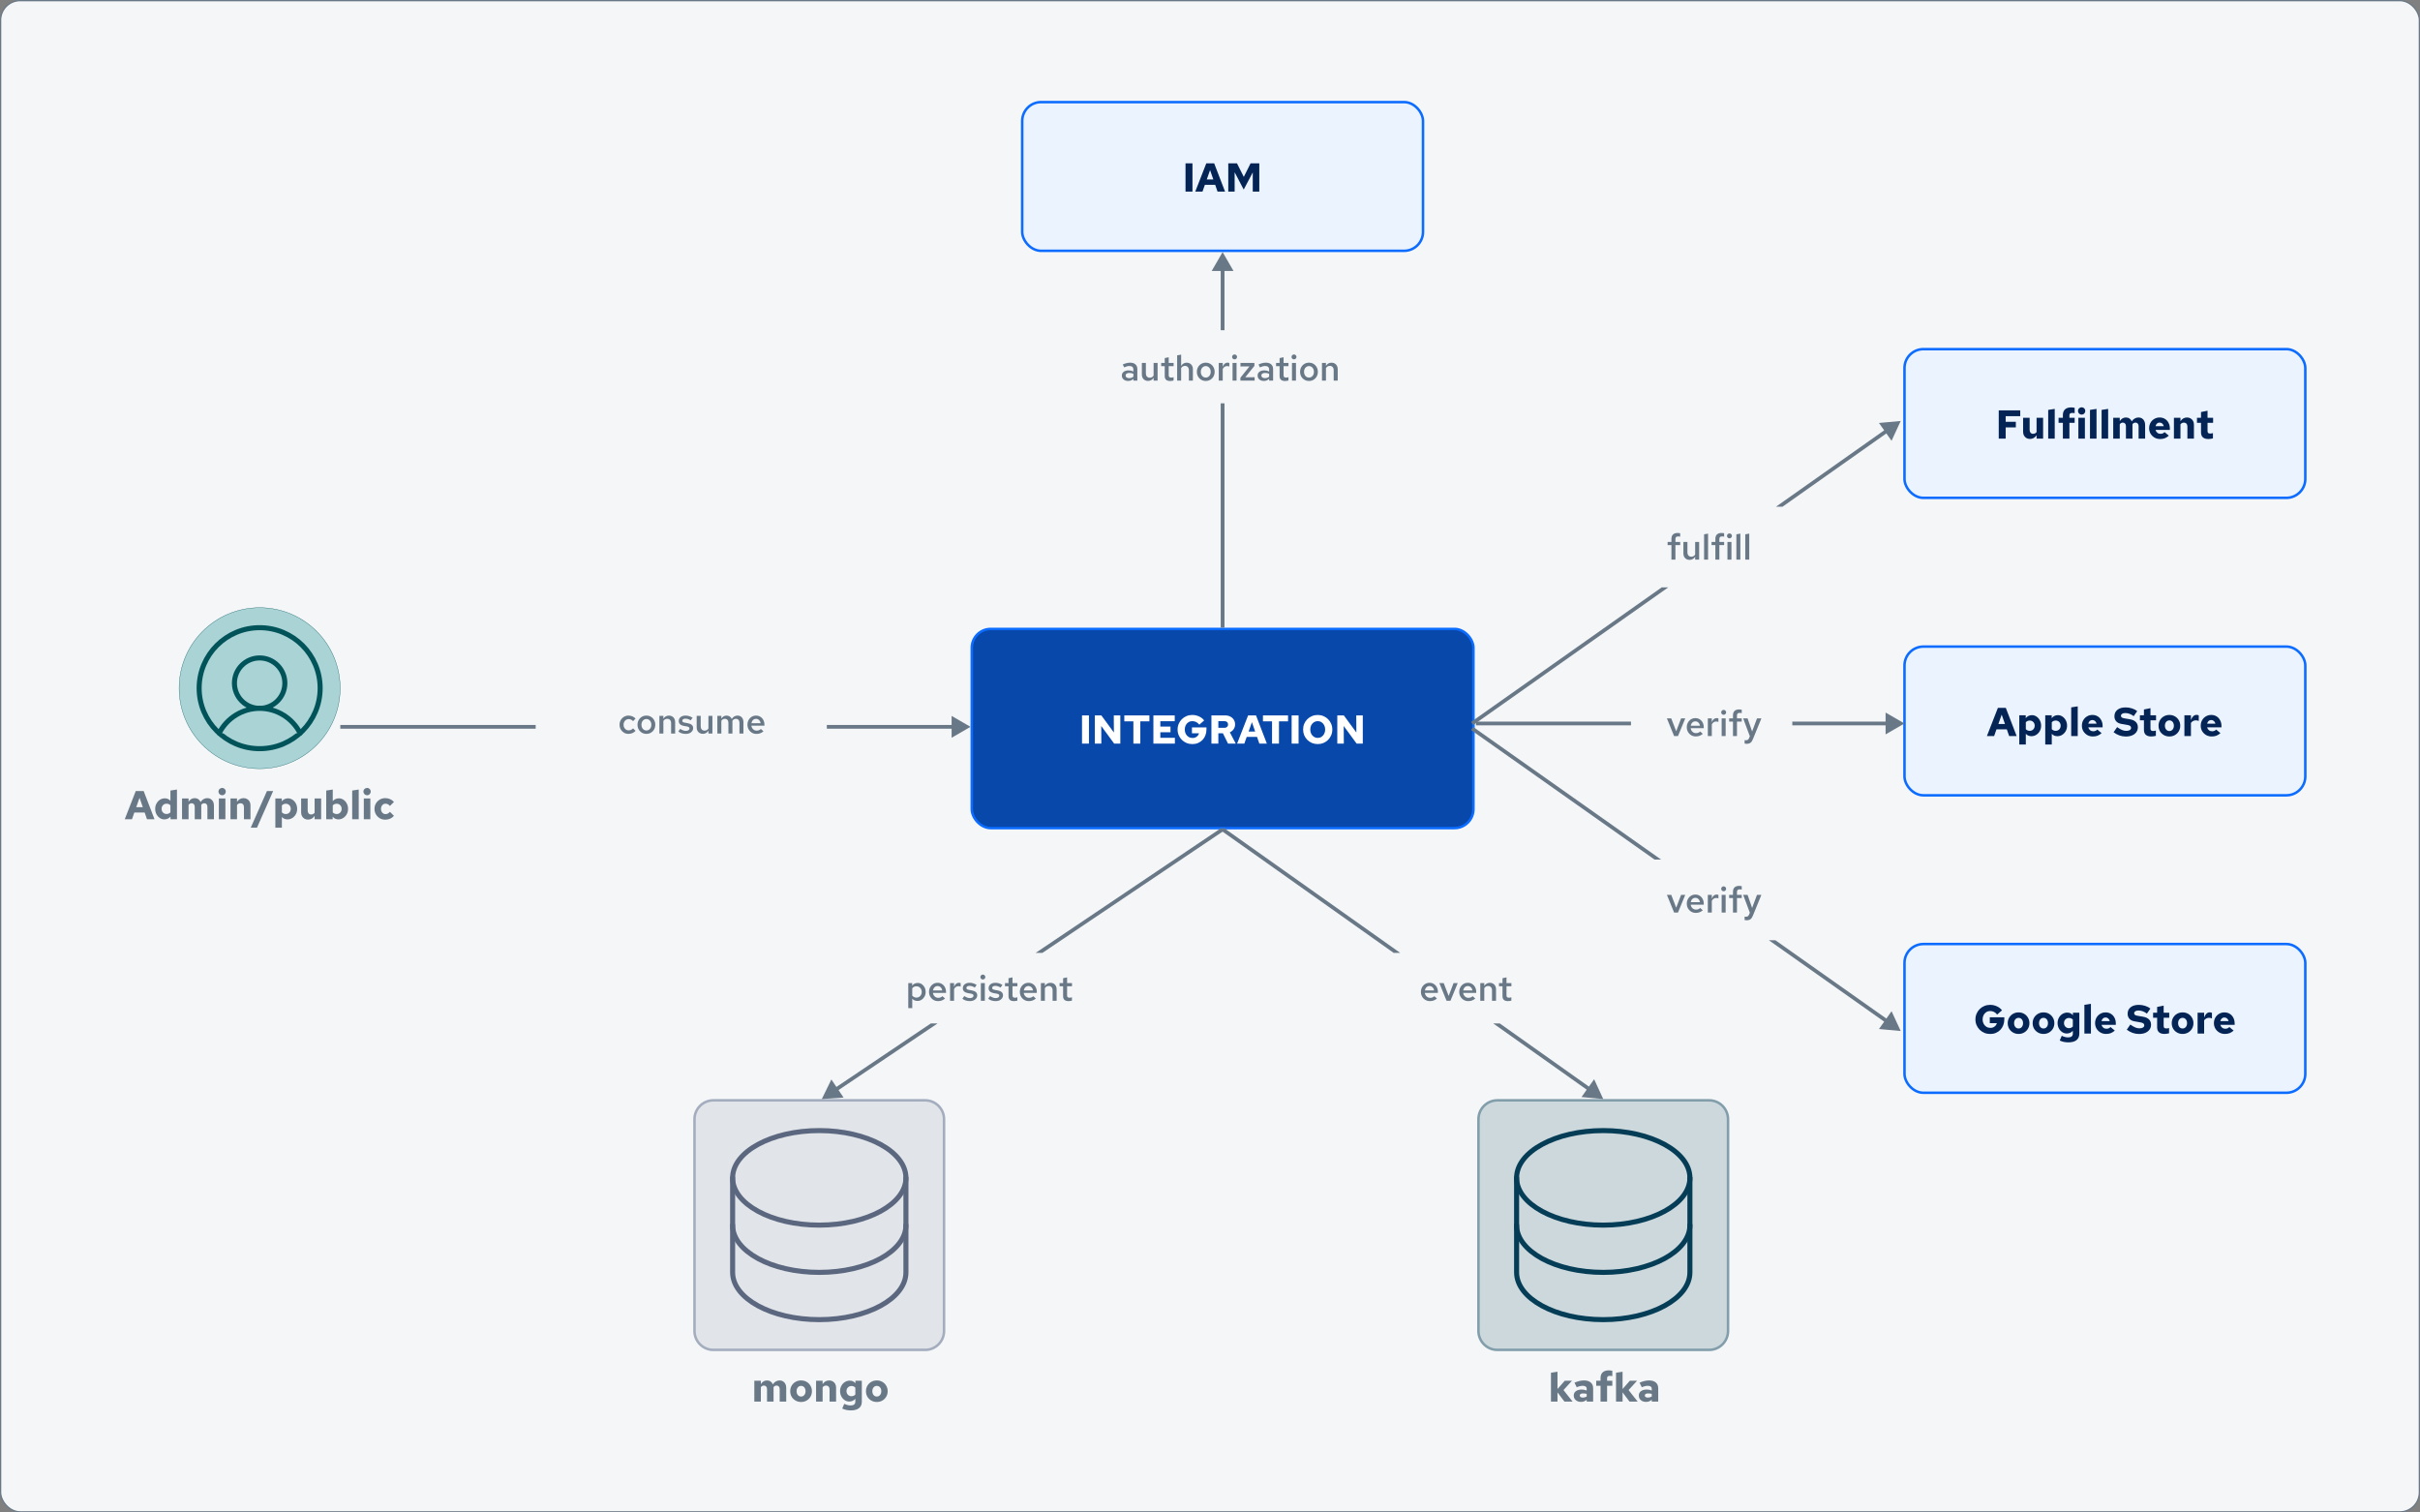 <svg width="960" height="600" viewBox="0 0 960 600" fill="none" xmlns="http://www.w3.org/2000/svg">
<rect x="0" y="0" width="960" height="600" fill="#808080" stroke="none"/>
<rect x="0.25" y="0.25" width="959.5" height="599.5" rx="7.75" fill="#F5F6F8"/>
<rect x="385.5" y="249.5" width="199" height="79" rx="7.5" fill="#0748AA"/>
<path d="M429.229 295V283.8H431.981V295H429.229ZM434.311 295V283.8H436.903L441.878 290.584L441.831 283.8H444.423V295H441.991L436.855 287.992L436.903 295H434.311ZM449.608 295V286.152H446.008V283.8H455.96V286.152H452.36V295H449.608ZM457.545 295V283.8H466.009V286.104H460.297V288.232H464.329V290.472H460.297V292.696H466.073V295H457.545ZM473.03 295.176C472.198 295.176 471.425 295.032 470.71 294.744C470.006 294.445 469.382 294.035 468.838 293.512C468.305 292.979 467.889 292.365 467.59 291.672C467.291 290.968 467.142 290.211 467.142 289.4C467.142 288.589 467.291 287.837 467.59 287.144C467.889 286.44 468.299 285.827 468.822 285.304C469.355 284.771 469.974 284.36 470.678 284.072C471.393 283.773 472.161 283.624 472.982 283.624C473.921 283.624 474.806 283.816 475.638 284.2C476.481 284.573 477.163 285.107 477.686 285.8L475.75 287.48C475.398 287.011 474.987 286.659 474.518 286.424C474.049 286.189 473.537 286.072 472.982 286.072C472.406 286.072 471.894 286.216 471.446 286.504C470.998 286.792 470.641 287.187 470.374 287.688C470.118 288.189 469.99 288.76 469.99 289.4C469.99 290.04 470.123 290.616 470.39 291.128C470.657 291.629 471.025 292.029 471.494 292.328C471.963 292.616 472.491 292.76 473.078 292.76C473.707 292.76 474.251 292.589 474.71 292.248C475.179 291.896 475.489 291.443 475.638 290.888H472.838V288.568H478.598V289.352C478.598 290.195 478.459 290.973 478.182 291.688C477.915 292.392 477.531 293.005 477.03 293.528C476.529 294.051 475.937 294.456 475.254 294.744C474.582 295.032 473.841 295.176 473.03 295.176ZM480.561 295V283.8H486.001C486.769 283.8 487.451 283.955 488.049 284.264C488.646 284.563 489.11 284.984 489.441 285.528C489.782 286.061 489.953 286.675 489.953 287.368C489.953 288.083 489.761 288.717 489.377 289.272C489.003 289.816 488.502 290.227 487.873 290.504L490.225 295H487.153L485.121 290.888H483.312V295H480.561ZM483.312 288.728H485.745C486.171 288.728 486.513 288.605 486.769 288.36C487.035 288.115 487.169 287.795 487.169 287.4C487.169 286.995 487.035 286.675 486.769 286.44C486.513 286.195 486.171 286.072 485.745 286.072H483.312V288.728ZM490.751 295L495.119 283.8H498.255L502.559 295H499.583L498.655 292.328H494.559L493.615 295H490.751ZM495.311 290.2H497.919L496.623 286.488L495.311 290.2ZM504.608 295V286.152H501.008V283.8H510.96V286.152H507.36V295H504.608ZM512.385 295V283.8H515.137V295H512.385ZM522.731 295.176C521.92 295.176 521.163 295.032 520.459 294.744C519.755 294.445 519.136 294.035 518.603 293.512C518.08 292.979 517.669 292.365 517.371 291.672C517.083 290.968 516.939 290.211 516.939 289.4C516.939 288.589 517.083 287.837 517.371 287.144C517.669 286.44 518.08 285.827 518.603 285.304C519.136 284.771 519.755 284.36 520.459 284.072C521.163 283.773 521.92 283.624 522.731 283.624C523.541 283.624 524.299 283.773 525.003 284.072C525.707 284.36 526.32 284.771 526.843 285.304C527.376 285.827 527.787 286.44 528.075 287.144C528.373 287.837 528.523 288.589 528.523 289.4C528.523 290.211 528.373 290.968 528.075 291.672C527.787 292.365 527.376 292.979 526.843 293.512C526.32 294.035 525.707 294.445 525.003 294.744C524.299 295.032 523.541 295.176 522.731 295.176ZM522.731 292.728C523.296 292.728 523.797 292.584 524.235 292.296C524.683 292.008 525.035 291.613 525.291 291.112C525.557 290.6 525.691 290.029 525.691 289.4C525.691 288.76 525.557 288.189 525.291 287.688C525.035 287.187 524.683 286.792 524.235 286.504C523.797 286.216 523.296 286.072 522.731 286.072C522.176 286.072 521.675 286.216 521.227 286.504C520.779 286.792 520.421 287.187 520.155 287.688C519.899 288.189 519.771 288.76 519.771 289.4C519.771 290.029 519.899 290.6 520.155 291.112C520.421 291.613 520.779 292.008 521.227 292.296C521.675 292.584 522.176 292.728 522.731 292.728ZM530.498 295V283.8H533.09L538.066 290.584L538.018 283.8H540.61V295H538.178L533.042 287.992L533.09 295H530.498Z" fill="white"/>
<rect x="385.5" y="249.5" width="199" height="79" rx="7.5" stroke="#0B6CFF"/>
<rect x="405.5" y="40.5" width="159" height="59" rx="7.5" fill="#EBF3FF"/>
<path d="M470.291 76V64.8H473.043V76H470.291ZM474.157 76L478.525 64.8H481.661L485.965 76H482.989L482.061 73.328H477.965L477.021 76H474.157ZM478.717 71.2H481.325L480.029 67.488L478.717 71.2ZM487.248 76V64.8H490.704L493.408 70.176L496.096 64.8H499.552V76H496.96V68.4L493.376 75.2L489.776 68.336V76H487.248Z" fill="#042455"/>
<rect x="405.5" y="40.5" width="159" height="59" rx="7.5" stroke="#0B6CFF"/>
<rect x="755.5" y="256.5" width="159" height="59" rx="7.5" fill="#EBF3FF"/>
<path d="M788.188 292L792.556 280.8H795.692L799.996 292H797.02L796.092 289.328H791.996L791.052 292H788.188ZM792.748 287.2H795.356L794.06 283.488L792.748 287.2ZM801.039 295.344V283.744H803.599V284.896C803.877 284.523 804.229 284.229 804.655 284.016C805.093 283.803 805.557 283.696 806.047 283.696C806.73 283.696 807.343 283.888 807.887 284.272C808.442 284.645 808.879 285.147 809.199 285.776C809.53 286.405 809.695 287.109 809.695 287.888C809.695 288.656 809.525 289.355 809.183 289.984C808.842 290.613 808.378 291.115 807.791 291.488C807.215 291.861 806.57 292.048 805.855 292.048C804.927 292.048 804.186 291.728 803.631 291.088V295.344H801.039ZM805.183 289.92C805.749 289.92 806.218 289.728 806.591 289.344C806.965 288.949 807.151 288.459 807.151 287.872C807.151 287.285 806.965 286.8 806.591 286.416C806.218 286.032 805.749 285.84 805.183 285.84C804.565 285.84 804.047 286.064 803.631 286.512V289.264C804.047 289.701 804.565 289.92 805.183 289.92ZM811.336 295.344V283.744H813.896V284.896C814.173 284.523 814.525 284.229 814.952 284.016C815.389 283.803 815.853 283.696 816.344 283.696C817.027 283.696 817.64 283.888 818.184 284.272C818.739 284.645 819.176 285.147 819.496 285.776C819.827 286.405 819.992 287.109 819.992 287.888C819.992 288.656 819.821 289.355 819.48 289.984C819.139 290.613 818.675 291.115 818.088 291.488C817.512 291.861 816.867 292.048 816.152 292.048C815.224 292.048 814.483 291.728 813.928 291.088V295.344H811.336ZM815.48 289.92C816.045 289.92 816.515 289.728 816.888 289.344C817.261 288.949 817.448 288.459 817.448 287.872C817.448 287.285 817.261 286.8 816.888 286.416C816.515 286.032 816.045 285.84 815.48 285.84C814.861 285.84 814.344 286.064 813.928 286.512V289.264C814.344 289.701 814.861 289.92 815.48 289.92ZM821.633 292V280.608L824.225 280.208V292H821.633ZM830.226 292.16C829.416 292.16 828.68 291.973 828.018 291.6C827.368 291.216 826.845 290.704 826.45 290.064C826.066 289.413 825.874 288.688 825.874 287.888C825.874 287.077 826.056 286.352 826.418 285.712C826.781 285.072 827.277 284.565 827.906 284.192C828.536 283.808 829.245 283.616 830.034 283.616C830.834 283.616 831.538 283.803 832.146 284.176C832.754 284.549 833.229 285.067 833.57 285.728C833.922 286.379 834.098 287.131 834.098 287.984V288.544H828.418C828.536 289.003 828.77 289.376 829.122 289.664C829.474 289.952 829.885 290.096 830.354 290.096C831.069 290.096 831.613 289.867 831.986 289.408L833.698 290.832C833.165 291.301 832.626 291.643 832.082 291.856C831.538 292.059 830.92 292.16 830.226 292.16ZM828.418 287.072H831.698C831.592 286.635 831.389 286.288 831.09 286.032C830.792 285.765 830.434 285.632 830.018 285.632C829.613 285.632 829.272 285.76 828.994 286.016C828.717 286.261 828.525 286.613 828.418 287.072ZM843.293 292.176C842.407 292.176 841.565 292.032 840.765 291.744C839.965 291.456 839.191 291.035 838.445 290.48L839.853 288.448C840.631 288.992 841.293 289.376 841.837 289.6C842.381 289.824 842.93 289.936 843.485 289.936C844.082 289.936 844.546 289.829 844.877 289.616C845.218 289.392 845.389 289.104 845.389 288.752C845.389 288.421 845.277 288.171 845.053 288C844.839 287.819 844.461 287.68 843.917 287.584L841.533 287.168C840.647 287.019 839.965 286.677 839.485 286.144C839.015 285.611 838.781 284.949 838.781 284.16C838.781 283.072 839.175 282.213 839.965 281.584C840.754 280.944 841.842 280.624 843.229 280.624C844.093 280.624 844.93 280.757 845.741 281.024C846.551 281.28 847.245 281.637 847.821 282.096L846.429 284.096C845.351 283.275 844.237 282.864 843.085 282.864C842.541 282.864 842.119 282.965 841.821 283.168C841.522 283.36 841.373 283.611 841.373 283.92C841.373 284.208 841.469 284.432 841.661 284.592C841.863 284.741 842.189 284.859 842.637 284.944L844.877 285.328C845.922 285.499 846.717 285.856 847.261 286.4C847.805 286.944 848.077 287.643 848.077 288.496C848.077 289.221 847.879 289.861 847.485 290.416C847.101 290.971 846.551 291.403 845.837 291.712C845.122 292.021 844.274 292.176 843.293 292.176ZM853.447 292.16C851.473 292.16 850.487 291.275 850.487 289.504V285.744H848.887V283.744H850.487V281.456L853.079 280.928V283.744H855.287V285.744H853.079V288.992C853.079 289.355 853.159 289.611 853.319 289.76C853.489 289.909 853.772 289.984 854.167 289.984C854.316 289.984 854.465 289.973 854.615 289.952C854.764 289.931 854.967 289.883 855.223 289.808V291.904C854.988 291.979 854.7 292.037 854.359 292.08C854.017 292.133 853.713 292.16 853.447 292.16ZM860.585 292.16C859.774 292.16 859.043 291.973 858.393 291.6C857.742 291.227 857.225 290.72 856.841 290.08C856.467 289.429 856.281 288.699 856.281 287.888C856.281 287.077 856.467 286.352 856.841 285.712C857.225 285.061 857.742 284.549 858.393 284.176C859.043 283.803 859.774 283.616 860.585 283.616C861.406 283.616 862.137 283.803 862.777 284.176C863.427 284.549 863.939 285.061 864.313 285.712C864.697 286.352 864.889 287.077 864.889 287.888C864.889 288.699 864.697 289.429 864.313 290.08C863.939 290.72 863.427 291.227 862.777 291.6C862.137 291.973 861.406 292.16 860.585 292.16ZM860.585 290C861.107 290 861.534 289.803 861.865 289.408C862.195 289.013 862.361 288.507 862.361 287.888C862.361 287.269 862.195 286.763 861.865 286.368C861.534 285.973 861.107 285.776 860.585 285.776C860.062 285.776 859.635 285.973 859.305 286.368C858.974 286.763 858.809 287.269 858.809 287.888C858.809 288.507 858.974 289.013 859.305 289.408C859.635 289.803 860.062 290 860.585 290ZM866.539 292V283.744H869.131V285.616C869.654 284.261 870.401 283.584 871.371 283.584C871.553 283.595 871.702 283.611 871.819 283.632C871.937 283.653 872.075 283.707 872.235 283.792V286.016C871.894 285.845 871.489 285.76 871.019 285.76C870.635 285.76 870.278 285.856 869.947 286.048C869.617 286.229 869.345 286.475 869.131 286.784V292H866.539ZM877.367 292.16C876.556 292.16 875.82 291.973 875.159 291.6C874.508 291.216 873.986 290.704 873.591 290.064C873.207 289.413 873.015 288.688 873.015 287.888C873.015 287.077 873.196 286.352 873.559 285.712C873.922 285.072 874.418 284.565 875.047 284.192C875.676 283.808 876.386 283.616 877.175 283.616C877.975 283.616 878.679 283.803 879.287 284.176C879.895 284.549 880.37 285.067 880.711 285.728C881.063 286.379 881.239 287.131 881.239 287.984V288.544H875.559C875.676 289.003 875.911 289.376 876.263 289.664C876.615 289.952 877.026 290.096 877.495 290.096C878.21 290.096 878.754 289.867 879.127 289.408L880.839 290.832C880.306 291.301 879.767 291.643 879.223 291.856C878.679 292.059 878.06 292.16 877.367 292.16ZM875.559 287.072H878.839C878.732 286.635 878.53 286.288 878.231 286.032C877.932 285.765 877.575 285.632 877.159 285.632C876.754 285.632 876.412 285.76 876.135 286.016C875.858 286.261 875.666 286.613 875.559 287.072Z" fill="#042455"/>
<rect x="755.5" y="256.5" width="159" height="59" rx="7.5" stroke="#0B6CFF"/>
<rect x="755.5" y="374.5" width="159" height="59" rx="7.5" fill="#EBF3FF"/>
<path d="M789.53 410.176C788.698 410.176 787.925 410.032 787.21 409.744C786.506 409.445 785.882 409.035 785.338 408.512C784.805 407.979 784.389 407.365 784.09 406.672C783.791 405.968 783.642 405.211 783.642 404.4C783.642 403.589 783.791 402.837 784.09 402.144C784.389 401.44 784.799 400.827 785.322 400.304C785.855 399.771 786.474 399.36 787.178 399.072C787.893 398.773 788.661 398.624 789.482 398.624C790.421 398.624 791.306 398.816 792.138 399.2C792.981 399.573 793.663 400.107 794.186 400.8L792.25 402.48C791.898 402.011 791.487 401.659 791.018 401.424C790.549 401.189 790.037 401.072 789.482 401.072C788.906 401.072 788.394 401.216 787.946 401.504C787.498 401.792 787.141 402.187 786.874 402.688C786.618 403.189 786.49 403.76 786.49 404.4C786.49 405.04 786.623 405.616 786.89 406.128C787.157 406.629 787.525 407.029 787.994 407.328C788.463 407.616 788.991 407.76 789.578 407.76C790.207 407.76 790.751 407.589 791.21 407.248C791.679 406.896 791.989 406.443 792.138 405.888H789.338V403.568H795.098V404.352C795.098 405.195 794.959 405.973 794.682 406.688C794.415 407.392 794.031 408.005 793.53 408.528C793.029 409.051 792.437 409.456 791.754 409.744C791.082 410.032 790.341 410.176 789.53 410.176ZM800.757 410.16C799.946 410.16 799.215 409.973 798.565 409.6C797.914 409.227 797.397 408.72 797.013 408.08C796.639 407.429 796.453 406.699 796.453 405.888C796.453 405.077 796.639 404.352 797.013 403.712C797.397 403.061 797.914 402.549 798.565 402.176C799.215 401.803 799.946 401.616 800.757 401.616C801.578 401.616 802.309 401.803 802.949 402.176C803.599 402.549 804.111 403.061 804.485 403.712C804.869 404.352 805.061 405.077 805.061 405.888C805.061 406.699 804.869 407.429 804.485 408.08C804.111 408.72 803.599 409.227 802.949 409.6C802.309 409.973 801.578 410.16 800.757 410.16ZM800.757 408C801.279 408 801.706 407.803 802.037 407.408C802.367 407.013 802.533 406.507 802.533 405.888C802.533 405.269 802.367 404.763 802.037 404.368C801.706 403.973 801.279 403.776 800.757 403.776C800.234 403.776 799.807 403.973 799.477 404.368C799.146 404.763 798.981 405.269 798.981 405.888C798.981 406.507 799.146 407.013 799.477 407.408C799.807 407.803 800.234 408 800.757 408ZM810.647 410.16C809.836 410.16 809.106 409.973 808.455 409.6C807.804 409.227 807.287 408.72 806.903 408.08C806.53 407.429 806.343 406.699 806.343 405.888C806.343 405.077 806.53 404.352 806.903 403.712C807.287 403.061 807.804 402.549 808.455 402.176C809.106 401.803 809.836 401.616 810.647 401.616C811.468 401.616 812.199 401.803 812.839 402.176C813.49 402.549 814.002 403.061 814.375 403.712C814.759 404.352 814.951 405.077 814.951 405.888C814.951 406.699 814.759 407.429 814.375 408.08C814.002 408.72 813.49 409.227 812.839 409.6C812.199 409.973 811.468 410.16 810.647 410.16ZM810.647 408C811.17 408 811.596 407.803 811.927 407.408C812.258 407.013 812.423 406.507 812.423 405.888C812.423 405.269 812.258 404.763 811.927 404.368C811.596 403.973 811.17 403.776 810.647 403.776C810.124 403.776 809.698 403.973 809.367 404.368C809.036 404.763 808.871 405.269 808.871 405.888C808.871 406.507 809.036 407.013 809.367 407.408C809.698 407.803 810.124 408 810.647 408ZM820.506 413.504C819.236 413.504 818.095 413.259 817.082 412.768L817.882 410.896C818.778 411.323 819.62 411.536 820.41 411.536C821.658 411.536 822.282 411.029 822.282 410.016V408.896C822.015 409.227 821.668 409.493 821.242 409.696C820.815 409.888 820.362 409.984 819.882 409.984C819.21 409.984 818.596 409.797 818.042 409.424C817.487 409.051 817.044 408.549 816.714 407.92C816.394 407.291 816.234 406.592 816.234 405.824C816.234 405.056 816.404 404.363 816.746 403.744C817.087 403.115 817.546 402.619 818.122 402.256C818.708 401.883 819.359 401.696 820.074 401.696C820.991 401.696 821.738 402.043 822.314 402.736V401.744H824.858V410.048C824.858 411.157 824.484 412.011 823.738 412.608C822.991 413.205 821.914 413.504 820.506 413.504ZM820.746 407.872C821.364 407.872 821.876 407.653 822.282 407.216V404.464C821.876 404.037 821.364 403.824 820.746 403.824C820.18 403.824 819.711 404.016 819.338 404.4C818.964 404.773 818.778 405.253 818.778 405.84C818.778 406.427 818.964 406.912 819.338 407.296C819.722 407.68 820.191 407.872 820.746 407.872ZM826.867 410V398.608L829.459 398.208V410H826.867ZM835.461 410.16C834.65 410.16 833.914 409.973 833.253 409.6C832.602 409.216 832.079 408.704 831.685 408.064C831.301 407.413 831.109 406.688 831.109 405.888C831.109 405.077 831.29 404.352 831.653 403.712C832.015 403.072 832.511 402.565 833.141 402.192C833.77 401.808 834.479 401.616 835.269 401.616C836.069 401.616 836.773 401.803 837.381 402.176C837.989 402.549 838.463 403.067 838.805 403.728C839.157 404.379 839.333 405.131 839.333 405.984V406.544H833.653C833.77 407.003 834.005 407.376 834.357 407.664C834.709 407.952 835.119 408.096 835.589 408.096C836.303 408.096 836.847 407.867 837.221 407.408L838.933 408.832C838.399 409.301 837.861 409.643 837.317 409.856C836.773 410.059 836.154 410.16 835.461 410.16ZM833.653 405.072H836.933C836.826 404.635 836.623 404.288 836.325 404.032C836.026 403.765 835.669 403.632 835.253 403.632C834.847 403.632 834.506 403.76 834.229 404.016C833.951 404.261 833.759 404.613 833.653 405.072ZM848.527 410.176C847.642 410.176 846.799 410.032 845.999 409.744C845.199 409.456 844.426 409.035 843.679 408.48L845.087 406.448C845.866 406.992 846.527 407.376 847.071 407.6C847.615 407.824 848.164 407.936 848.719 407.936C849.316 407.936 849.78 407.829 850.111 407.616C850.452 407.392 850.623 407.104 850.623 406.752C850.623 406.421 850.511 406.171 850.287 406C850.074 405.819 849.695 405.68 849.151 405.584L846.767 405.168C845.882 405.019 845.199 404.677 844.719 404.144C844.25 403.611 844.015 402.949 844.015 402.16C844.015 401.072 844.41 400.213 845.199 399.584C845.988 398.944 847.076 398.624 848.463 398.624C849.327 398.624 850.164 398.757 850.975 399.024C851.786 399.28 852.479 399.637 853.055 400.096L851.663 402.096C850.586 401.275 849.471 400.864 848.319 400.864C847.775 400.864 847.354 400.965 847.055 401.168C846.756 401.36 846.607 401.611 846.607 401.92C846.607 402.208 846.703 402.432 846.895 402.592C847.098 402.741 847.423 402.859 847.871 402.944L850.111 403.328C851.156 403.499 851.951 403.856 852.495 404.4C853.039 404.944 853.311 405.643 853.311 406.496C853.311 407.221 853.114 407.861 852.719 408.416C852.335 408.971 851.786 409.403 851.071 409.712C850.356 410.021 849.508 410.176 848.527 410.176ZM858.681 410.16C856.708 410.16 855.721 409.275 855.721 407.504V403.744H854.121V401.744H855.721V399.456L858.313 398.928V401.744H860.521V403.744H858.313V406.992C858.313 407.355 858.393 407.611 858.553 407.76C858.724 407.909 859.006 407.984 859.401 407.984C859.55 407.984 859.7 407.973 859.849 407.952C859.998 407.931 860.201 407.883 860.457 407.808V409.904C860.222 409.979 859.934 410.037 859.593 410.08C859.252 410.133 858.948 410.16 858.681 410.16ZM865.819 410.16C865.008 410.16 864.278 409.973 863.627 409.6C862.976 409.227 862.459 408.72 862.075 408.08C861.702 407.429 861.515 406.699 861.515 405.888C861.515 405.077 861.702 404.352 862.075 403.712C862.459 403.061 862.976 402.549 863.627 402.176C864.278 401.803 865.008 401.616 865.819 401.616C866.64 401.616 867.371 401.803 868.011 402.176C868.662 402.549 869.174 403.061 869.547 403.712C869.931 404.352 870.123 405.077 870.123 405.888C870.123 406.699 869.931 407.429 869.547 408.08C869.174 408.72 868.662 409.227 868.011 409.6C867.371 409.973 866.64 410.16 865.819 410.16ZM865.819 408C866.342 408 866.768 407.803 867.099 407.408C867.43 407.013 867.595 406.507 867.595 405.888C867.595 405.269 867.43 404.763 867.099 404.368C866.768 403.973 866.342 403.776 865.819 403.776C865.296 403.776 864.87 403.973 864.539 404.368C864.208 404.763 864.043 405.269 864.043 405.888C864.043 406.507 864.208 407.013 864.539 407.408C864.87 407.803 865.296 408 865.819 408ZM871.774 410V401.744H874.366V403.616C874.888 402.261 875.635 401.584 876.606 401.584C876.787 401.595 876.936 401.611 877.054 401.632C877.171 401.653 877.31 401.707 877.47 401.792V404.016C877.128 403.845 876.723 403.76 876.254 403.76C875.87 403.76 875.512 403.856 875.182 404.048C874.851 404.229 874.579 404.475 874.366 404.784V410H871.774ZM882.601 410.16C881.791 410.16 881.055 409.973 880.393 409.6C879.743 409.216 879.22 408.704 878.825 408.064C878.441 407.413 878.249 406.688 878.249 405.888C878.249 405.077 878.431 404.352 878.793 403.712C879.156 403.072 879.652 402.565 880.281 402.192C880.911 401.808 881.62 401.616 882.409 401.616C883.209 401.616 883.913 401.803 884.521 402.176C885.129 402.549 885.604 403.067 885.945 403.728C886.297 404.379 886.473 405.131 886.473 405.984V406.544H880.793C880.911 407.003 881.145 407.376 881.497 407.664C881.849 407.952 882.26 408.096 882.729 408.096C883.444 408.096 883.988 407.867 884.361 407.408L886.073 408.832C885.54 409.301 885.001 409.643 884.457 409.856C883.913 410.059 883.295 410.16 882.601 410.16ZM880.793 405.072H884.073C883.967 404.635 883.764 404.288 883.465 404.032C883.167 403.765 882.809 403.632 882.393 403.632C881.988 403.632 881.647 403.76 881.369 404.016C881.092 404.261 880.9 404.613 880.793 405.072Z" fill="#042455"/>
<rect x="755.5" y="374.5" width="159" height="59" rx="7.5" stroke="#0B6CFF"/>
<rect x="755.5" y="138.5" width="159" height="59" rx="7.5" fill="#EBF3FF"/>
<path d="M792.889 174V162.8H801.417V165.104H795.641V167.312H799.673V169.552H795.641V174H792.889ZM805.289 174.128C804.756 174.128 804.281 174.011 803.865 173.776C803.46 173.531 803.14 173.2 802.905 172.784C802.671 172.357 802.553 171.867 802.553 171.312V165.744H805.145V170.56C805.145 171.019 805.268 171.392 805.513 171.68C805.769 171.957 806.105 172.096 806.521 172.096C807.076 172.096 807.535 171.867 807.897 171.408V165.744H810.489V174H807.897V172.656C807.247 173.637 806.377 174.128 805.289 174.128ZM812.508 174V162.608L815.1 162.208V174H812.508ZM818.333 174V167.744H816.621V165.744H818.333V164.656C818.333 163.675 818.616 162.923 819.181 162.4C819.747 161.877 820.563 161.616 821.629 161.616C821.853 161.616 822.093 161.632 822.349 161.664C822.616 161.685 822.835 161.723 823.005 161.776V163.904C822.771 163.861 822.584 163.835 822.445 163.824C822.307 163.813 822.163 163.808 822.013 163.808C821.288 163.808 820.925 164.107 820.925 164.704V165.744H823.005V167.744H820.925V174H818.333ZM825.773 164.48C825.378 164.48 825.037 164.336 824.749 164.048C824.461 163.76 824.317 163.419 824.317 163.024C824.317 162.619 824.461 162.277 824.749 162C825.037 161.712 825.378 161.568 825.773 161.568C826.178 161.568 826.519 161.712 826.797 162C827.085 162.277 827.229 162.619 827.229 163.024C827.229 163.419 827.085 163.76 826.797 164.048C826.519 164.336 826.178 164.48 825.773 164.48ZM824.477 174V165.744H827.069V174H824.477ZM829.086 174V162.608L831.678 162.208V174H829.086ZM833.696 174V162.608L836.288 162.208V174H833.696ZM838.305 174V165.744H840.897V167.056C841.516 166.096 842.332 165.616 843.345 165.616C843.878 165.616 844.348 165.755 844.753 166.032C845.158 166.309 845.462 166.683 845.665 167.152C845.985 166.651 846.374 166.272 846.833 166.016C847.292 165.749 847.804 165.616 848.369 165.616C848.881 165.616 849.329 165.739 849.713 165.984C850.108 166.229 850.412 166.571 850.625 167.008C850.849 167.445 850.961 167.947 850.961 168.512V174H848.369V169.024C848.369 168.608 848.257 168.277 848.033 168.032C847.809 167.776 847.51 167.648 847.137 167.648C846.657 167.648 846.257 167.856 845.937 168.272V174H843.345V169.024C843.345 168.608 843.233 168.277 843.009 168.032C842.785 167.776 842.486 167.648 842.113 167.648C841.633 167.648 841.228 167.861 840.897 168.288V174H838.305ZM856.898 174.16C856.088 174.16 855.352 173.973 854.69 173.6C854.04 173.216 853.517 172.704 853.122 172.064C852.738 171.413 852.546 170.688 852.546 169.888C852.546 169.077 852.728 168.352 853.09 167.712C853.453 167.072 853.949 166.565 854.578 166.192C855.208 165.808 855.917 165.616 856.706 165.616C857.506 165.616 858.21 165.803 858.818 166.176C859.426 166.549 859.901 167.067 860.242 167.728C860.594 168.379 860.77 169.131 860.77 169.984V170.544H855.09C855.208 171.003 855.442 171.376 855.794 171.664C856.146 171.952 856.557 172.096 857.026 172.096C857.741 172.096 858.285 171.867 858.658 171.408L860.37 172.832C859.837 173.301 859.298 173.643 858.754 173.856C858.21 174.059 857.592 174.16 856.898 174.16ZM855.09 169.072H858.37C858.264 168.635 858.061 168.288 857.762 168.032C857.464 167.765 857.106 167.632 856.69 167.632C856.285 167.632 855.944 167.76 855.666 168.016C855.389 168.261 855.197 168.613 855.09 169.072ZM862.383 174V165.744H864.975V167.088C865.626 166.107 866.495 165.616 867.583 165.616C868.116 165.616 868.586 165.739 868.991 165.984C869.407 166.219 869.732 166.549 869.967 166.976C870.202 167.392 870.319 167.877 870.319 168.432V174H867.727V169.184C867.727 168.715 867.599 168.341 867.343 168.064C867.098 167.787 866.767 167.648 866.351 167.648C865.796 167.648 865.338 167.877 864.975 168.336V174H862.383ZM876.087 174.16C874.114 174.16 873.127 173.275 873.127 171.504V167.744H871.527V165.744H873.127V163.456L875.719 162.928V165.744H877.927V167.744H875.719V170.992C875.719 171.355 875.799 171.611 875.959 171.76C876.13 171.909 876.413 171.984 876.807 171.984C876.957 171.984 877.106 171.973 877.255 171.952C877.405 171.931 877.607 171.883 877.863 171.808V173.904C877.629 173.979 877.341 174.037 876.999 174.08C876.658 174.133 876.354 174.16 876.087 174.16Z" fill="#042455"/>
<rect x="755.5" y="138.5" width="159" height="59" rx="7.5" stroke="#0B6CFF"/>
<path d="M299.235 556V547.744H301.827V549.056C302.445 548.096 303.261 547.616 304.275 547.616C304.808 547.616 305.277 547.755 305.683 548.032C306.088 548.309 306.392 548.683 306.595 549.152C306.915 548.651 307.304 548.272 307.763 548.016C308.221 547.749 308.733 547.616 309.299 547.616C309.811 547.616 310.259 547.739 310.643 547.984C311.037 548.229 311.341 548.571 311.555 549.008C311.779 549.445 311.891 549.947 311.891 550.512V556H309.299V551.024C309.299 550.608 309.187 550.277 308.963 550.032C308.739 549.776 308.44 549.648 308.067 549.648C307.587 549.648 307.187 549.856 306.867 550.272V556H304.275V551.024C304.275 550.608 304.163 550.277 303.939 550.032C303.715 549.776 303.416 549.648 303.043 549.648C302.563 549.648 302.157 549.861 301.827 550.288V556H299.235ZM317.78 556.16C316.969 556.16 316.239 555.973 315.588 555.6C314.937 555.227 314.42 554.72 314.036 554.08C313.663 553.429 313.476 552.699 313.476 551.888C313.476 551.077 313.663 550.352 314.036 549.712C314.42 549.061 314.937 548.549 315.588 548.176C316.239 547.803 316.969 547.616 317.78 547.616C318.601 547.616 319.332 547.803 319.972 548.176C320.623 548.549 321.135 549.061 321.508 549.712C321.892 550.352 322.084 551.077 322.084 551.888C322.084 552.699 321.892 553.429 321.508 554.08C321.135 554.72 320.623 555.227 319.972 555.6C319.332 555.973 318.601 556.16 317.78 556.16ZM317.78 554C318.303 554 318.729 553.803 319.06 553.408C319.391 553.013 319.556 552.507 319.556 551.888C319.556 551.269 319.391 550.763 319.06 550.368C318.729 549.973 318.303 549.776 317.78 549.776C317.257 549.776 316.831 549.973 316.5 550.368C316.169 550.763 316.004 551.269 316.004 551.888C316.004 552.507 316.169 553.013 316.5 553.408C316.831 553.803 317.257 554 317.78 554ZM323.735 556V547.744H326.327V549.088C326.977 548.107 327.847 547.616 328.935 547.616C329.468 547.616 329.937 547.739 330.343 547.984C330.759 548.219 331.084 548.549 331.319 548.976C331.553 549.392 331.671 549.877 331.671 550.432V556H329.079V551.184C329.079 550.715 328.951 550.341 328.695 550.064C328.449 549.787 328.119 549.648 327.703 549.648C327.148 549.648 326.689 549.877 326.327 550.336V556H323.735ZM337.529 559.504C336.26 559.504 335.119 559.259 334.105 558.768L334.905 556.896C335.801 557.323 336.644 557.536 337.433 557.536C338.681 557.536 339.305 557.029 339.305 556.016V554.896C339.039 555.227 338.692 555.493 338.265 555.696C337.839 555.888 337.385 555.984 336.905 555.984C336.233 555.984 335.62 555.797 335.065 555.424C334.511 555.051 334.068 554.549 333.737 553.92C333.417 553.291 333.257 552.592 333.257 551.824C333.257 551.056 333.428 550.363 333.769 549.744C334.111 549.115 334.569 548.619 335.145 548.256C335.732 547.883 336.383 547.696 337.097 547.696C338.015 547.696 338.761 548.043 339.337 548.736V547.744H341.881V556.048C341.881 557.157 341.508 558.011 340.761 558.608C340.015 559.205 338.937 559.504 337.529 559.504ZM337.769 553.872C338.388 553.872 338.9 553.653 339.305 553.216V550.464C338.9 550.037 338.388 549.824 337.769 549.824C337.204 549.824 336.735 550.016 336.361 550.4C335.988 550.773 335.801 551.253 335.801 551.84C335.801 552.427 335.988 552.912 336.361 553.296C336.745 553.68 337.215 553.872 337.769 553.872ZM347.827 556.16C347.016 556.16 346.285 555.973 345.635 555.6C344.984 555.227 344.467 554.72 344.083 554.08C343.709 553.429 343.523 552.699 343.523 551.888C343.523 551.077 343.709 550.352 344.083 549.712C344.467 549.061 344.984 548.549 345.635 548.176C346.285 547.803 347.016 547.616 347.827 547.616C348.648 547.616 349.379 547.803 350.019 548.176C350.669 548.549 351.181 549.061 351.555 549.712C351.939 550.352 352.131 551.077 352.131 551.888C352.131 552.699 351.939 553.429 351.555 554.08C351.181 554.72 350.669 555.227 350.019 555.6C349.379 555.973 348.648 556.16 347.827 556.16ZM347.827 554C348.349 554 348.776 553.803 349.107 553.408C349.437 553.013 349.603 552.507 349.603 551.888C349.603 551.269 349.437 550.763 349.107 550.368C348.776 549.973 348.349 549.776 347.827 549.776C347.304 549.776 346.877 549.973 346.547 550.368C346.216 550.763 346.051 551.269 346.051 551.888C346.051 552.507 346.216 553.013 346.547 553.408C346.877 553.803 347.304 554 347.827 554Z" fill="#697886"/>
<path d="M615.258 556V544.56L617.85 544.16V551.024L620.73 547.744H623.594L620.234 551.44L623.834 556H620.602L617.85 552.352V556H615.258ZM627.144 556.128C626.589 556.128 626.093 556.021 625.656 555.808C625.229 555.595 624.893 555.301 624.648 554.928C624.413 554.555 624.296 554.123 624.296 553.632C624.296 552.875 624.579 552.288 625.144 551.872C625.709 551.445 626.499 551.232 627.512 551.232C627.811 551.232 628.115 551.264 628.424 551.328C628.733 551.381 629.069 551.477 629.432 551.616V550.944C629.432 550.144 628.888 549.744 627.8 549.744C627.491 549.744 627.144 549.792 626.76 549.888C626.387 549.973 625.96 550.117 625.48 550.32L624.584 548.512C625.917 547.915 627.181 547.616 628.376 547.616C629.517 547.616 630.403 547.888 631.032 548.432C631.672 548.976 631.992 549.739 631.992 550.72V556H629.432V555.28C629.069 555.579 628.707 555.797 628.344 555.936C627.981 556.064 627.581 556.128 627.144 556.128ZM626.68 553.584C626.68 553.851 626.792 554.059 627.016 554.208C627.24 554.347 627.549 554.416 627.944 554.416C628.477 554.416 628.973 554.277 629.432 554V552.944C629.197 552.891 628.963 552.848 628.728 552.816C628.493 552.784 628.253 552.768 628.008 552.768C627.581 552.768 627.251 552.837 627.016 552.976C626.792 553.115 626.68 553.317 626.68 553.584ZM634.927 556V549.744H633.215V547.744H634.927V546.656C634.927 545.675 635.21 544.923 635.775 544.4C636.34 543.877 637.156 543.616 638.223 543.616C638.447 543.616 638.687 543.632 638.943 543.664C639.21 543.685 639.428 543.723 639.599 543.776V545.904C639.364 545.861 639.178 545.835 639.039 545.824C638.9 545.813 638.756 545.808 638.607 545.808C637.882 545.808 637.519 546.107 637.519 546.704V547.744H639.599V549.744H637.519V556H634.927ZM641.071 556V544.56L643.663 544.16V551.024L646.543 547.744H649.407L646.047 551.44L649.647 556H646.415L643.663 552.352V556H641.071ZM652.956 556.128C652.402 556.128 651.906 556.021 651.468 555.808C651.042 555.595 650.706 555.301 650.46 554.928C650.226 554.555 650.108 554.123 650.108 553.632C650.108 552.875 650.391 552.288 650.956 551.872C651.522 551.445 652.311 551.232 653.324 551.232C653.623 551.232 653.927 551.264 654.236 551.328C654.546 551.381 654.882 551.477 655.244 551.616V550.944C655.244 550.144 654.7 549.744 653.612 549.744C653.303 549.744 652.956 549.792 652.572 549.888C652.199 549.973 651.772 550.117 651.292 550.32L650.396 548.512C651.73 547.915 652.994 547.616 654.188 547.616C655.33 547.616 656.215 547.888 656.844 548.432C657.484 548.976 657.804 549.739 657.804 550.72V556H655.244V555.28C654.882 555.579 654.519 555.797 654.156 555.936C653.794 556.064 653.394 556.128 652.956 556.128ZM652.492 553.584C652.492 553.851 652.604 554.059 652.828 554.208C653.052 554.347 653.362 554.416 653.756 554.416C654.29 554.416 654.786 554.277 655.244 554V552.944C655.01 552.891 654.775 552.848 654.54 552.816C654.306 552.784 654.066 552.768 653.82 552.768C653.394 552.768 653.063 552.837 652.828 552.976C652.604 553.115 652.492 553.317 652.492 553.584Z" fill="#697886"/>
<path d="M594 436.5H678C682.142 436.5 685.5 439.858 685.5 444V528C685.5 532.142 682.142 535.5 678 535.5H594C589.858 535.5 586.5 532.142 586.5 528V444C586.5 439.858 589.858 436.5 594 436.5Z" fill="#CDD8DD" stroke="#829EAB"/>
<path d="M636 486C654.985 486 670.375 477.605 670.375 467.25C670.375 456.895 654.985 448.5 636 448.5C617.015 448.5 601.625 456.895 601.625 467.25C601.625 477.605 617.015 486 636 486Z" stroke="#053D57" stroke-width="2" stroke-linecap="round" stroke-linejoin="round"/>
<path d="M601.625 467.25V486C601.625 496.352 617.016 504.75 636 504.75C654.984 504.75 670.375 496.352 670.375 486V467.25" stroke="#053D57" stroke-width="2" stroke-linecap="round" stroke-linejoin="round"/>
<path d="M601.625 486V504.75C601.625 515.102 617.016 523.5 636 523.5C654.984 523.5 670.375 515.102 670.375 504.75V486" stroke="#053D57" stroke-width="2" stroke-linecap="round" stroke-linejoin="round"/>
<path d="M283 436.5H367C371.142 436.5 374.5 439.858 374.5 444V528C374.5 532.142 371.142 535.5 367 535.5H283C278.858 535.5 275.5 532.142 275.5 528V444C275.5 439.858 278.858 436.5 283 436.5Z" fill="#E1E4E9" stroke="#A4ADBE"/>
<path d="M325 486C343.985 486 359.375 477.605 359.375 467.25C359.375 456.895 343.985 448.5 325 448.5C306.015 448.5 290.625 456.895 290.625 467.25C290.625 477.605 306.015 486 325 486Z" stroke="#5A677F" stroke-width="2" stroke-linecap="round" stroke-linejoin="round"/>
<path d="M290.625 467.25V486C290.625 496.352 306.016 504.75 325 504.75C343.984 504.75 359.375 496.352 359.375 486V467.25" stroke="#5A677F" stroke-width="2" stroke-linecap="round" stroke-linejoin="round"/>
<path d="M290.625 486V504.75C290.625 515.102 306.016 523.5 325 523.5C343.984 523.5 359.375 515.102 359.375 504.75V486" stroke="#5A677F" stroke-width="2" stroke-linecap="round" stroke-linejoin="round"/>
<path d="M447.522 151.126C447.037 151.126 446.603 151.037 446.22 150.86C445.847 150.673 445.553 150.421 445.338 150.104C445.133 149.777 445.03 149.404 445.03 148.984C445.03 148.349 445.273 147.85 445.758 147.486C446.243 147.113 446.897 146.926 447.718 146.926C448.381 146.926 449.011 147.075 449.608 147.374V146.59C449.608 145.657 449.071 145.19 447.998 145.19C447.419 145.19 446.738 145.372 445.954 145.736L445.394 144.588C445.917 144.345 446.416 144.168 446.892 144.056C447.368 143.935 447.839 143.874 448.306 143.874C449.221 143.874 449.925 144.098 450.42 144.546C450.924 144.985 451.176 145.61 451.176 146.422V151H449.608V150.272C449.029 150.841 448.334 151.126 447.522 151.126ZM446.514 148.956C446.514 149.273 446.645 149.53 446.906 149.726C447.167 149.913 447.517 150.006 447.956 150.006C448.6 150.006 449.151 149.81 449.608 149.418V148.284C449.132 148.06 448.595 147.948 447.998 147.948C447.541 147.948 447.177 148.037 446.906 148.214C446.645 148.391 446.514 148.639 446.514 148.956ZM455.403 151.112C454.927 151.112 454.507 151.005 454.143 150.79C453.779 150.575 453.49 150.281 453.275 149.908C453.07 149.525 452.967 149.091 452.967 148.606V143.986H454.563V148.144C454.563 148.657 454.703 149.068 454.983 149.376C455.263 149.684 455.636 149.838 456.103 149.838C456.756 149.838 457.265 149.558 457.629 148.998V143.986H459.211V151H457.629V149.866C457.097 150.697 456.355 151.112 455.403 151.112ZM464.195 151.14C462.758 151.14 462.039 150.487 462.039 149.18V145.246H460.639V143.986H462.039V142.054L463.621 141.718V143.986H465.567V145.246H463.621V148.83C463.621 149.175 463.696 149.423 463.845 149.572C463.995 149.712 464.247 149.782 464.601 149.782C464.76 149.782 464.905 149.773 465.035 149.754C465.175 149.726 465.348 149.679 465.553 149.614V150.944C465.348 151.009 465.124 151.056 464.881 151.084C464.639 151.121 464.41 151.14 464.195 151.14ZM466.968 151V140.962L468.55 140.682V145.134C469.092 144.294 469.829 143.874 470.762 143.874C471.248 143.874 471.672 143.981 472.036 144.196C472.4 144.401 472.685 144.695 472.89 145.078C473.105 145.451 473.212 145.885 473.212 146.38V151H471.616V146.828C471.616 146.315 471.476 145.909 471.196 145.61C470.916 145.302 470.543 145.148 470.076 145.148C469.432 145.148 468.924 145.433 468.55 146.002V151H466.968ZM478.323 151.126C477.651 151.126 477.049 150.967 476.517 150.65C475.985 150.333 475.565 149.903 475.257 149.362C474.949 148.811 474.795 148.191 474.795 147.5C474.795 146.809 474.949 146.193 475.257 145.652C475.565 145.101 475.985 144.667 476.517 144.35C477.049 144.033 477.651 143.874 478.323 143.874C478.995 143.874 479.592 144.033 480.115 144.35C480.647 144.667 481.067 145.101 481.375 145.652C481.683 146.193 481.837 146.809 481.837 147.5C481.837 148.191 481.683 148.811 481.375 149.362C481.067 149.903 480.647 150.333 480.115 150.65C479.592 150.967 478.995 151.126 478.323 151.126ZM478.323 149.782C478.705 149.782 479.041 149.684 479.331 149.488C479.629 149.292 479.863 149.021 480.031 148.676C480.199 148.331 480.283 147.939 480.283 147.5C480.283 147.061 480.199 146.674 480.031 146.338C479.863 145.993 479.629 145.722 479.331 145.526C479.041 145.321 478.705 145.218 478.323 145.218C477.94 145.218 477.599 145.321 477.301 145.526C477.002 145.722 476.769 145.993 476.601 146.338C476.433 146.674 476.349 147.061 476.349 147.5C476.349 147.939 476.433 148.331 476.601 148.676C476.769 149.021 477.002 149.292 477.301 149.488C477.599 149.684 477.94 149.782 478.323 149.782ZM483.47 151V143.986H485.052V145.498C485.454 144.406 486.098 143.86 486.984 143.86C487.115 143.869 487.232 143.883 487.334 143.902C487.437 143.921 487.549 143.953 487.67 144V145.386C487.549 145.339 487.409 145.302 487.25 145.274C487.101 145.237 486.952 145.218 486.802 145.218C486.42 145.218 486.074 145.321 485.766 145.526C485.468 145.731 485.23 146.016 485.052 146.38V151H483.47ZM489.75 142.558C489.48 142.558 489.246 142.465 489.05 142.278C488.864 142.082 488.77 141.853 488.77 141.592C488.77 141.321 488.864 141.093 489.05 140.906C489.246 140.71 489.48 140.612 489.75 140.612C490.021 140.612 490.25 140.71 490.436 140.906C490.632 141.093 490.73 141.321 490.73 141.592C490.73 141.853 490.632 142.082 490.436 142.278C490.25 142.465 490.021 142.558 489.75 142.558ZM488.952 151V143.986H490.534V151H488.952ZM492.06 151V149.838L495.672 145.344L492.088 145.372V143.986H497.618V145.148L493.992 149.656L497.702 149.642V151H492.06ZM501.376 151.126C500.89 151.126 500.456 151.037 500.074 150.86C499.7 150.673 499.406 150.421 499.192 150.104C498.986 149.777 498.884 149.404 498.884 148.984C498.884 148.349 499.126 147.85 499.612 147.486C500.097 147.113 500.75 146.926 501.572 146.926C502.234 146.926 502.864 147.075 503.462 147.374V146.59C503.462 145.657 502.925 145.19 501.852 145.19C501.273 145.19 500.592 145.372 499.808 145.736L499.248 144.588C499.77 144.345 500.27 144.168 500.746 144.056C501.222 143.935 501.693 143.874 502.16 143.874C503.074 143.874 503.779 144.098 504.274 144.546C504.778 144.985 505.03 145.61 505.03 146.422V151H503.462V150.272C502.883 150.841 502.188 151.126 501.376 151.126ZM500.368 148.956C500.368 149.273 500.498 149.53 500.76 149.726C501.021 149.913 501.371 150.006 501.81 150.006C502.454 150.006 503.004 149.81 503.462 149.418V148.284C502.986 148.06 502.449 147.948 501.852 147.948C501.394 147.948 501.03 148.037 500.76 148.214C500.498 148.391 500.368 148.639 500.368 148.956ZM509.764 151.14C508.326 151.14 507.608 150.487 507.608 149.18V145.246H506.208V143.986H507.608V142.054L509.19 141.718V143.986H511.136V145.246H509.19V148.83C509.19 149.175 509.264 149.423 509.414 149.572C509.563 149.712 509.815 149.782 510.17 149.782C510.328 149.782 510.473 149.773 510.604 149.754C510.744 149.726 510.916 149.679 511.122 149.614V150.944C510.916 151.009 510.692 151.056 510.45 151.084C510.207 151.121 509.978 151.14 509.764 151.14ZM513.321 142.558C513.05 142.558 512.817 142.465 512.621 142.278C512.434 142.082 512.341 141.853 512.341 141.592C512.341 141.321 512.434 141.093 512.621 140.906C512.817 140.71 513.05 140.612 513.321 140.612C513.591 140.612 513.82 140.71 514.007 140.906C514.203 141.093 514.301 141.321 514.301 141.592C514.301 141.853 514.203 142.082 514.007 142.278C513.82 142.465 513.591 142.558 513.321 142.558ZM512.523 151V143.986H514.105V151H512.523ZM519.27 151.126C518.598 151.126 517.996 150.967 517.464 150.65C516.932 150.333 516.512 149.903 516.204 149.362C515.896 148.811 515.742 148.191 515.742 147.5C515.742 146.809 515.896 146.193 516.204 145.652C516.512 145.101 516.932 144.667 517.464 144.35C517.996 144.033 518.598 143.874 519.27 143.874C519.942 143.874 520.539 144.033 521.062 144.35C521.594 144.667 522.014 145.101 522.322 145.652C522.63 146.193 522.784 146.809 522.784 147.5C522.784 148.191 522.63 148.811 522.322 149.362C522.014 149.903 521.594 150.333 521.062 150.65C520.539 150.967 519.942 151.126 519.27 151.126ZM519.27 149.782C519.653 149.782 519.989 149.684 520.278 149.488C520.577 149.292 520.81 149.021 520.978 148.676C521.146 148.331 521.23 147.939 521.23 147.5C521.23 147.061 521.146 146.674 520.978 146.338C520.81 145.993 520.577 145.722 520.278 145.526C519.989 145.321 519.653 145.218 519.27 145.218C518.887 145.218 518.547 145.321 518.248 145.526C517.949 145.722 517.716 145.993 517.548 146.338C517.38 146.674 517.296 147.061 517.296 147.5C517.296 147.939 517.38 148.331 517.548 148.676C517.716 149.021 517.949 149.292 518.248 149.488C518.547 149.684 518.887 149.782 519.27 149.782ZM524.418 151V143.986H526V145.134C526.541 144.294 527.278 143.874 528.212 143.874C528.697 143.874 529.122 143.981 529.486 144.196C529.85 144.401 530.134 144.695 530.34 145.078C530.554 145.451 530.662 145.885 530.662 146.38V151H529.066V146.828C529.066 146.315 528.926 145.909 528.646 145.61C528.366 145.302 527.992 145.148 527.526 145.148C526.882 145.148 526.373 145.433 526 146.002V151H524.418Z" fill="#697886"/>
<path d="M360.305 399.926V389.986H361.859V390.98C362.111 390.653 362.424 390.397 362.797 390.21C363.18 390.023 363.595 389.93 364.043 389.93C364.641 389.93 365.177 390.089 365.653 390.406C366.129 390.723 366.507 391.153 366.787 391.694C367.067 392.235 367.207 392.837 367.207 393.5C367.207 394.163 367.063 394.765 366.773 395.306C366.484 395.847 366.092 396.277 365.597 396.594C365.112 396.911 364.561 397.07 363.945 397.07C363.087 397.07 362.401 396.771 361.887 396.174V399.926H360.305ZM363.567 395.754C363.969 395.754 364.323 395.656 364.631 395.46C364.949 395.264 365.196 394.998 365.373 394.662C365.56 394.317 365.653 393.929 365.653 393.5C365.653 393.071 365.56 392.688 365.373 392.352C365.196 392.016 364.949 391.75 364.631 391.554C364.323 391.358 363.969 391.26 363.567 391.26C362.867 391.26 362.307 391.521 361.887 392.044V394.97C362.093 395.213 362.34 395.404 362.629 395.544C362.919 395.684 363.231 395.754 363.567 395.754ZM372.126 397.14C371.454 397.14 370.847 396.981 370.306 396.664C369.764 396.337 369.335 395.899 369.018 395.348C368.7 394.797 368.542 394.181 368.542 393.5C368.542 392.809 368.691 392.193 368.99 391.652C369.288 391.101 369.694 390.667 370.208 390.35C370.73 390.033 371.314 389.874 371.958 389.874C372.602 389.874 373.171 390.033 373.666 390.35C374.17 390.658 374.562 391.087 374.842 391.638C375.131 392.179 375.276 392.8 375.276 393.5V393.878H370.096C370.17 394.447 370.404 394.919 370.796 395.292C371.188 395.656 371.654 395.838 372.196 395.838C372.522 395.838 372.83 395.782 373.12 395.67C373.418 395.549 373.666 395.385 373.862 395.18L374.898 396.118C374.468 396.473 374.03 396.734 373.582 396.902C373.143 397.061 372.658 397.14 372.126 397.14ZM370.11 392.898H373.778C373.694 392.385 373.484 391.969 373.148 391.652C372.812 391.325 372.41 391.162 371.944 391.162C371.468 391.162 371.066 391.321 370.74 391.638C370.413 391.955 370.203 392.375 370.11 392.898ZM376.889 397V389.986H378.471V391.498C378.873 390.406 379.517 389.86 380.403 389.86C380.534 389.869 380.651 389.883 380.753 389.902C380.856 389.921 380.968 389.953 381.089 390V391.386C380.968 391.339 380.828 391.302 380.669 391.274C380.52 391.237 380.371 391.218 380.221 391.218C379.839 391.218 379.493 391.321 379.185 391.526C378.887 391.731 378.649 392.016 378.471 392.38V397H376.889ZM384.793 397.14C383.551 397.14 382.548 396.823 381.783 396.188L382.525 395.138C382.991 395.427 383.393 395.633 383.729 395.754C384.074 395.875 384.424 395.936 384.779 395.936C385.199 395.936 385.539 395.847 385.801 395.67C386.062 395.493 386.193 395.264 386.193 394.984C386.193 394.769 386.113 394.601 385.955 394.48C385.805 394.349 385.558 394.251 385.213 394.186L383.981 393.976C382.627 393.724 381.951 393.08 381.951 392.044C381.951 391.381 382.198 390.854 382.693 390.462C383.187 390.07 383.845 389.874 384.667 389.874C385.161 389.874 385.633 389.944 386.081 390.084C386.529 390.224 386.977 390.434 387.425 390.714L386.683 391.764C385.992 391.316 385.287 391.092 384.569 391.092C384.205 391.092 383.911 391.167 383.687 391.316C383.472 391.456 383.365 391.652 383.365 391.904C383.365 392.128 383.435 392.296 383.575 392.408C383.724 392.52 383.981 392.609 384.345 392.674L385.591 392.912C386.972 393.164 387.663 393.813 387.663 394.858C387.663 395.287 387.537 395.675 387.285 396.02C387.033 396.365 386.692 396.641 386.263 396.846C385.833 397.042 385.343 397.14 384.793 397.14ZM389.896 388.558C389.625 388.558 389.392 388.465 389.196 388.278C389.009 388.082 388.916 387.853 388.916 387.592C388.916 387.321 389.009 387.093 389.196 386.906C389.392 386.71 389.625 386.612 389.896 386.612C390.167 386.612 390.395 386.71 390.582 386.906C390.778 387.093 390.876 387.321 390.876 387.592C390.876 387.853 390.778 388.082 390.582 388.278C390.395 388.465 390.167 388.558 389.896 388.558ZM389.098 397V389.986H390.68V397H389.098ZM395.019 397.14C393.778 397.14 392.775 396.823 392.009 396.188L392.751 395.138C393.218 395.427 393.619 395.633 393.955 395.754C394.301 395.875 394.651 395.936 395.005 395.936C395.425 395.936 395.766 395.847 396.027 395.67C396.289 395.493 396.419 395.264 396.419 394.984C396.419 394.769 396.34 394.601 396.181 394.48C396.032 394.349 395.785 394.251 395.439 394.186L394.207 393.976C392.854 393.724 392.177 393.08 392.177 392.044C392.177 391.381 392.425 390.854 392.919 390.462C393.414 390.07 394.072 389.874 394.893 389.874C395.388 389.874 395.859 389.944 396.307 390.084C396.755 390.224 397.203 390.434 397.651 390.714L396.909 391.764C396.219 391.316 395.514 391.092 394.795 391.092C394.431 391.092 394.137 391.167 393.913 391.316C393.699 391.456 393.591 391.652 393.591 391.904C393.591 392.128 393.661 392.296 393.801 392.408C393.951 392.52 394.207 392.609 394.571 392.674L395.817 392.912C397.199 393.164 397.889 393.813 397.889 394.858C397.889 395.287 397.763 395.675 397.511 396.02C397.259 396.365 396.919 396.641 396.489 396.846C396.06 397.042 395.57 397.14 395.019 397.14ZM402.226 397.14C400.788 397.14 400.07 396.487 400.07 395.18V391.246H398.67V389.986H400.07V388.054L401.652 387.718V389.986H403.598V391.246H401.652V394.83C401.652 395.175 401.726 395.423 401.876 395.572C402.025 395.712 402.277 395.782 402.632 395.782C402.79 395.782 402.935 395.773 403.066 395.754C403.206 395.726 403.378 395.679 403.584 395.614V396.944C403.378 397.009 403.154 397.056 402.912 397.084C402.669 397.121 402.44 397.14 402.226 397.14ZM408.151 397.14C407.479 397.14 406.873 396.981 406.331 396.664C405.79 396.337 405.361 395.899 405.043 395.348C404.726 394.797 404.567 394.181 404.567 393.5C404.567 392.809 404.717 392.193 405.015 391.652C405.314 391.101 405.72 390.667 406.233 390.35C406.756 390.033 407.339 389.874 407.983 389.874C408.627 389.874 409.197 390.033 409.691 390.35C410.195 390.658 410.587 391.087 410.867 391.638C411.157 392.179 411.301 392.8 411.301 393.5V393.878H406.121C406.196 394.447 406.429 394.919 406.821 395.292C407.213 395.656 407.68 395.838 408.221 395.838C408.548 395.838 408.856 395.782 409.145 395.67C409.444 395.549 409.691 395.385 409.887 395.18L410.923 396.118C410.494 396.473 410.055 396.734 409.607 396.902C409.169 397.061 408.683 397.14 408.151 397.14ZM406.135 392.898H409.803C409.719 392.385 409.509 391.969 409.173 391.652C408.837 391.325 408.436 391.162 407.969 391.162C407.493 391.162 407.092 391.321 406.765 391.638C406.439 391.955 406.229 392.375 406.135 392.898ZM412.915 397V389.986H414.497V391.134C415.038 390.294 415.775 389.874 416.709 389.874C417.194 389.874 417.619 389.981 417.983 390.196C418.347 390.401 418.631 390.695 418.837 391.078C419.051 391.451 419.159 391.885 419.159 392.38V397H417.563V392.828C417.563 392.315 417.423 391.909 417.143 391.61C416.863 391.302 416.489 391.148 416.023 391.148C415.379 391.148 414.87 391.433 414.497 392.002V397H412.915ZM423.882 397.14C422.445 397.14 421.726 396.487 421.726 395.18V391.246H420.326V389.986H421.726V388.054L423.308 387.718V389.986H425.254V391.246H423.308V394.83C423.308 395.175 423.383 395.423 423.532 395.572C423.681 395.712 423.933 395.782 424.288 395.782C424.447 395.782 424.591 395.773 424.722 395.754C424.862 395.726 425.035 395.679 425.24 395.614V396.944C425.035 397.009 424.811 397.056 424.568 397.084C424.325 397.121 424.097 397.14 423.882 397.14Z" fill="#697886"/>
<path d="M567.258 397.14C566.586 397.14 565.979 396.981 565.438 396.664C564.896 396.337 564.467 395.899 564.15 395.348C563.832 394.797 563.674 394.181 563.674 393.5C563.674 392.809 563.823 392.193 564.122 391.652C564.42 391.101 564.826 390.667 565.34 390.35C565.862 390.033 566.446 389.874 567.09 389.874C567.734 389.874 568.303 390.033 568.798 390.35C569.302 390.658 569.694 391.087 569.974 391.638C570.263 392.179 570.408 392.8 570.408 393.5V393.878H565.228C565.302 394.447 565.536 394.919 565.928 395.292C566.32 395.656 566.786 395.838 567.328 395.838C567.654 395.838 567.962 395.782 568.252 395.67C568.55 395.549 568.798 395.385 568.994 395.18L570.03 396.118C569.6 396.473 569.162 396.734 568.714 396.902C568.275 397.061 567.79 397.14 567.258 397.14ZM565.242 392.898H568.91C568.826 392.385 568.616 391.969 568.28 391.652C567.944 391.325 567.542 391.162 567.076 391.162C566.6 391.162 566.198 391.321 565.872 391.638C565.545 391.955 565.335 392.375 565.242 392.898ZM573.846 397L570.99 389.986H572.712L574.672 395.082L576.618 389.986H578.27L575.386 397H573.846ZM582.461 397.14C581.789 397.14 581.182 396.981 580.641 396.664C580.099 396.337 579.67 395.899 579.353 395.348C579.035 394.797 578.877 394.181 578.877 393.5C578.877 392.809 579.026 392.193 579.325 391.652C579.623 391.101 580.029 390.667 580.543 390.35C581.065 390.033 581.649 389.874 582.293 389.874C582.937 389.874 583.506 390.033 584.001 390.35C584.505 390.658 584.897 391.087 585.177 391.638C585.466 392.179 585.611 392.8 585.611 393.5V393.878H580.431C580.505 394.447 580.739 394.919 581.131 395.292C581.523 395.656 581.989 395.838 582.531 395.838C582.857 395.838 583.165 395.782 583.455 395.67C583.753 395.549 584.001 395.385 584.197 395.18L585.233 396.118C584.803 396.473 584.365 396.734 583.917 396.902C583.478 397.061 582.993 397.14 582.461 397.14ZM580.445 392.898H584.113C584.029 392.385 583.819 391.969 583.483 391.652C583.147 391.325 582.745 391.162 582.279 391.162C581.803 391.162 581.401 391.321 581.075 391.638C580.748 391.955 580.538 392.375 580.445 392.898ZM587.224 397V389.986H588.806V391.134C589.347 390.294 590.085 389.874 591.018 389.874C591.503 389.874 591.928 389.981 592.292 390.196C592.656 390.401 592.941 390.695 593.146 391.078C593.361 391.451 593.468 391.885 593.468 392.38V397H591.872V392.828C591.872 392.315 591.732 391.909 591.452 391.61C591.172 391.302 590.799 391.148 590.332 391.148C589.688 391.148 589.179 391.433 588.806 392.002V397H587.224ZM598.192 397.14C596.754 397.14 596.035 396.487 596.035 395.18V391.246H594.636V389.986H596.035V388.054L597.618 387.718V389.986H599.564V391.246H597.618V394.83C597.618 395.175 597.692 395.423 597.842 395.572C597.991 395.712 598.243 395.782 598.598 395.782C598.756 395.782 598.901 395.773 599.032 395.754C599.172 395.726 599.344 395.679 599.55 395.614V396.944C599.344 397.009 599.12 397.056 598.878 397.084C598.635 397.121 598.406 397.14 598.192 397.14Z" fill="#697886"/>
<path fill-rule="evenodd" clip-rule="evenodd" d="M485 100L480.67 107.5H484.25L484.25 131H485.75L485.75 107.5H489.33L485 100ZM485.75 160H484.25L484.25 249H485.75L485.75 160Z" fill="#697886"/>
<path fill-rule="evenodd" clip-rule="evenodd" d="M329.805 428.22L331.804 431.19L369.236 406H371.923L332.641 432.435L334.64 435.405L326 436L329.805 428.22ZM413.53 378L485.419 329.622L484.581 328.377L410.844 378H413.53Z" fill="#697886"/>
<path fill-rule="evenodd" clip-rule="evenodd" d="M627.377 435.196L629.447 432.275L592.366 406H594.961L630.314 431.051L632.384 428.13L636 436L627.377 435.196ZM555.447 378L485.434 328.388L484.566 329.612L552.852 378H555.447Z" fill="#697886"/>
<path d="M49.485 325L53.853 313.8H56.989L61.293 325H58.317L57.389 322.328H53.293L52.349 325H49.485ZM54.045 320.2H56.653L55.357 316.488L54.045 320.2ZM65.21 325.048C64.538 325.048 63.925 324.861 63.37 324.488C62.815 324.104 62.373 323.597 62.042 322.968C61.722 322.328 61.562 321.624 61.562 320.856C61.562 320.077 61.733 319.379 62.074 318.76C62.415 318.131 62.874 317.629 63.45 317.256C64.037 316.883 64.687 316.696 65.402 316.696C66.298 316.696 67.034 317.027 67.61 317.688V313.608L70.202 313.208V325H67.642V323.928C67.375 324.269 67.023 324.541 66.586 324.744C66.159 324.947 65.701 325.048 65.21 325.048ZM66.074 322.904C66.692 322.904 67.204 322.685 67.61 322.248V319.464C67.204 319.037 66.692 318.824 66.074 318.824C65.508 318.824 65.039 319.016 64.666 319.4C64.293 319.784 64.106 320.275 64.106 320.872C64.106 321.459 64.293 321.944 64.666 322.328C65.05 322.712 65.519 322.904 66.074 322.904ZM72.211 325V316.744H74.803V318.056C75.422 317.096 76.238 316.616 77.251 316.616C77.784 316.616 78.254 316.755 78.659 317.032C79.064 317.309 79.368 317.683 79.571 318.152C79.891 317.651 80.281 317.272 80.739 317.016C81.198 316.749 81.71 316.616 82.275 316.616C82.787 316.616 83.235 316.739 83.619 316.984C84.014 317.229 84.318 317.571 84.531 318.008C84.755 318.445 84.867 318.947 84.867 319.512V325H82.275V320.024C82.275 319.608 82.163 319.277 81.939 319.032C81.715 318.776 81.416 318.648 81.043 318.648C80.563 318.648 80.163 318.856 79.843 319.272V325H77.251V320.024C77.251 319.608 77.139 319.277 76.915 319.032C76.691 318.776 76.392 318.648 76.019 318.648C75.539 318.648 75.134 318.861 74.803 319.288V325H72.211ZM88.117 315.48C87.722 315.48 87.38 315.336 87.093 315.048C86.805 314.76 86.66 314.419 86.66 314.024C86.66 313.619 86.805 313.277 87.093 313C87.38 312.712 87.722 312.568 88.117 312.568C88.522 312.568 88.863 312.712 89.141 313C89.428 313.277 89.573 313.619 89.573 314.024C89.573 314.419 89.428 314.76 89.141 315.048C88.863 315.336 88.522 315.48 88.117 315.48ZM86.82 325V316.744H89.412V325H86.82ZM91.43 325V316.744H94.022V318.088C94.672 317.107 95.542 316.616 96.63 316.616C97.163 316.616 97.632 316.739 98.038 316.984C98.454 317.219 98.779 317.549 99.014 317.976C99.249 318.392 99.366 318.877 99.366 319.432V325H96.774V320.184C96.774 319.715 96.646 319.341 96.39 319.064C96.144 318.787 95.814 318.648 95.398 318.648C94.843 318.648 94.385 318.877 94.022 319.336V325H91.43ZM99.465 328.344L105.897 313.8H108.361L101.945 328.344H99.465ZM109.227 328.344V316.744H111.787V317.896C112.064 317.523 112.416 317.229 112.843 317.016C113.28 316.803 113.744 316.696 114.235 316.696C114.917 316.696 115.531 316.888 116.075 317.272C116.629 317.645 117.067 318.147 117.387 318.776C117.717 319.405 117.883 320.109 117.883 320.888C117.883 321.656 117.712 322.355 117.371 322.984C117.029 323.613 116.565 324.115 115.979 324.488C115.403 324.861 114.757 325.048 114.043 325.048C113.115 325.048 112.373 324.728 111.819 324.088V328.344H109.227ZM113.371 322.92C113.936 322.92 114.405 322.728 114.779 322.344C115.152 321.949 115.339 321.459 115.339 320.872C115.339 320.285 115.152 319.8 114.779 319.416C114.405 319.032 113.936 318.84 113.371 318.84C112.752 318.84 112.235 319.064 111.819 319.512V322.264C112.235 322.701 112.752 322.92 113.371 322.92ZM122.196 325.128C121.662 325.128 121.188 325.011 120.772 324.776C120.366 324.531 120.046 324.2 119.812 323.784C119.577 323.357 119.46 322.867 119.46 322.312V316.744H122.052V321.56C122.052 322.019 122.174 322.392 122.42 322.68C122.676 322.957 123.012 323.096 123.428 323.096C123.982 323.096 124.441 322.867 124.804 322.408V316.744H127.396V325H124.804V323.656C124.153 324.637 123.284 325.128 122.196 325.128ZM129.414 325V313.608L132.006 313.208V317.8C132.284 317.459 132.63 317.192 133.046 317C133.473 316.797 133.932 316.696 134.422 316.696C135.105 316.696 135.718 316.888 136.262 317.272C136.817 317.645 137.254 318.147 137.574 318.776C137.905 319.405 138.07 320.109 138.07 320.888C138.07 321.656 137.9 322.355 137.558 322.984C137.217 323.613 136.753 324.115 136.166 324.488C135.59 324.861 134.945 325.048 134.23 325.048C133.782 325.048 133.361 324.957 132.966 324.776C132.582 324.584 132.252 324.323 131.974 323.992V325H129.414ZM133.558 322.92C134.124 322.92 134.593 322.728 134.966 322.344C135.34 321.949 135.526 321.459 135.526 320.872C135.526 320.285 135.34 319.8 134.966 319.416C134.593 319.032 134.124 318.84 133.558 318.84C132.94 318.84 132.422 319.064 132.006 319.512V322.264C132.422 322.701 132.94 322.92 133.558 322.92ZM139.711 325V313.608L142.303 313.208V325H139.711ZM145.617 315.48C145.222 315.48 144.881 315.336 144.593 315.048C144.305 314.76 144.161 314.419 144.161 314.024C144.161 313.619 144.305 313.277 144.593 313C144.881 312.712 145.222 312.568 145.617 312.568C146.022 312.568 146.363 312.712 146.641 313C146.929 313.277 147.073 313.619 147.073 314.024C147.073 314.419 146.929 314.76 146.641 315.048C146.363 315.336 146.022 315.48 145.617 315.48ZM144.321 325V316.744H146.913V325H144.321ZM152.834 325.16C152.034 325.16 151.309 324.973 150.658 324.6C150.018 324.216 149.506 323.704 149.122 323.064C148.749 322.413 148.562 321.688 148.562 320.888C148.562 320.077 148.749 319.352 149.122 318.712C149.506 318.072 150.018 317.565 150.658 317.192C151.309 316.808 152.034 316.616 152.834 316.616C153.517 316.616 154.157 316.749 154.754 317.016C155.351 317.272 155.858 317.645 156.274 318.136L154.69 319.72C154.189 319.123 153.602 318.824 152.93 318.824C152.418 318.824 151.991 319.021 151.65 319.416C151.309 319.8 151.138 320.291 151.138 320.888C151.138 321.475 151.309 321.965 151.65 322.36C151.991 322.755 152.418 322.952 152.93 322.952C153.602 322.952 154.189 322.653 154.69 322.056L156.274 323.64C155.858 324.131 155.351 324.509 154.754 324.776C154.157 325.032 153.517 325.16 152.834 325.16Z" fill="#697886"/>
<path d="M103 304.938C85.361 304.938 71.062 290.639 71.062 273C71.062 255.361 85.361 241.062 103 241.062C120.639 241.062 134.938 255.361 134.938 273C134.938 290.639 120.639 304.938 103 304.938Z" fill="#AAD3D6" stroke="#005359" stroke-width="0.125"/>
<path d="M103 297C116.255 297 127 286.255 127 273C127 259.745 116.255 249 103 249C89.745 249 79 259.745 79 273C79 286.255 89.745 297 103 297Z" fill="#AAD3D6" stroke="#005359" stroke-width="2" stroke-linecap="round" stroke-linejoin="round"/>
<path d="M103 281C108.523 281 113 276.523 113 271C113 265.477 108.523 261 103 261C97.477 261 93 265.477 93 271C93 276.523 97.477 281 103 281Z" fill="#AAD3D6" stroke="#005359" stroke-width="2" stroke-linecap="round" stroke-linejoin="round"/>
<path d="M86.949 290.85C88.454 287.886 90.75 285.396 93.583 283.657C96.416 281.918 99.675 280.998 102.999 280.998C106.323 280.998 109.582 281.918 112.415 283.657C115.248 285.396 117.544 287.886 119.049 290.85" fill="#AAD3D6"/>
<path d="M86.949 290.85C88.454 287.886 90.75 285.396 93.583 283.657C96.416 281.918 99.675 280.998 102.999 280.998C106.323 280.998 109.582 281.918 112.415 283.657C115.248 285.396 117.544 287.886 119.049 290.85" stroke="#005359" stroke-width="2" stroke-linecap="round" stroke-linejoin="round"/>
<path d="M249.319 291.126C248.656 291.126 248.054 290.967 247.513 290.65C246.981 290.323 246.556 289.889 246.239 289.348C245.931 288.797 245.777 288.181 245.777 287.5C245.777 286.819 245.931 286.207 246.239 285.666C246.556 285.115 246.981 284.681 247.513 284.364C248.054 284.037 248.656 283.874 249.319 283.874C249.87 283.874 250.388 283.977 250.873 284.182C251.358 284.387 251.774 284.681 252.119 285.064L251.139 286.086C250.644 285.535 250.056 285.26 249.375 285.26C249.002 285.26 248.661 285.358 248.353 285.554C248.045 285.75 247.802 286.021 247.625 286.366C247.448 286.702 247.359 287.08 247.359 287.5C247.359 287.92 247.448 288.303 247.625 288.648C247.802 288.984 248.045 289.25 248.353 289.446C248.661 289.642 249.002 289.74 249.375 289.74C250.056 289.74 250.644 289.469 251.139 288.928L252.119 289.936C251.774 290.309 251.358 290.603 250.873 290.818C250.388 291.023 249.87 291.126 249.319 291.126ZM256.428 291.126C255.756 291.126 255.154 290.967 254.622 290.65C254.09 290.333 253.67 289.903 253.362 289.362C253.054 288.811 252.9 288.191 252.9 287.5C252.9 286.809 253.054 286.193 253.362 285.652C253.67 285.101 254.09 284.667 254.622 284.35C255.154 284.033 255.756 283.874 256.428 283.874C257.1 283.874 257.698 284.033 258.22 284.35C258.752 284.667 259.172 285.101 259.48 285.652C259.788 286.193 259.942 286.809 259.942 287.5C259.942 288.191 259.788 288.811 259.48 289.362C259.172 289.903 258.752 290.333 258.22 290.65C257.698 290.967 257.1 291.126 256.428 291.126ZM256.428 289.782C256.811 289.782 257.147 289.684 257.436 289.488C257.735 289.292 257.968 289.021 258.136 288.676C258.304 288.331 258.388 287.939 258.388 287.5C258.388 287.061 258.304 286.674 258.136 286.338C257.968 285.993 257.735 285.722 257.436 285.526C257.147 285.321 256.811 285.218 256.428 285.218C256.046 285.218 255.705 285.321 255.406 285.526C255.108 285.722 254.874 285.993 254.706 286.338C254.538 286.674 254.454 287.061 254.454 287.5C254.454 287.939 254.538 288.331 254.706 288.676C254.874 289.021 255.108 289.292 255.406 289.488C255.705 289.684 256.046 289.782 256.428 289.782ZM261.576 291V283.986H263.158V285.134C263.699 284.294 264.436 283.874 265.37 283.874C265.855 283.874 266.28 283.981 266.644 284.196C267.008 284.401 267.292 284.695 267.498 285.078C267.712 285.451 267.82 285.885 267.82 286.38V291H266.224V286.828C266.224 286.315 266.084 285.909 265.804 285.61C265.524 285.302 265.15 285.148 264.684 285.148C264.04 285.148 263.531 285.433 263.158 286.002V291H261.576ZM272.104 291.14C270.863 291.14 269.859 290.823 269.094 290.188L269.836 289.138C270.303 289.427 270.704 289.633 271.04 289.754C271.385 289.875 271.735 289.936 272.09 289.936C272.51 289.936 272.851 289.847 273.112 289.67C273.373 289.493 273.504 289.264 273.504 288.984C273.504 288.769 273.425 288.601 273.266 288.48C273.117 288.349 272.869 288.251 272.524 288.186L271.292 287.976C269.939 287.724 269.262 287.08 269.262 286.044C269.262 285.381 269.509 284.854 270.004 284.462C270.499 284.07 271.157 283.874 271.978 283.874C272.473 283.874 272.944 283.944 273.392 284.084C273.84 284.224 274.288 284.434 274.736 284.714L273.994 285.764C273.303 285.316 272.599 285.092 271.88 285.092C271.516 285.092 271.222 285.167 270.998 285.316C270.783 285.456 270.676 285.652 270.676 285.904C270.676 286.128 270.746 286.296 270.886 286.408C271.035 286.52 271.292 286.609 271.656 286.674L272.902 286.912C274.283 287.164 274.974 287.813 274.974 288.858C274.974 289.287 274.848 289.675 274.596 290.02C274.344 290.365 274.003 290.641 273.574 290.846C273.145 291.042 272.655 291.14 272.104 291.14ZM278.803 291.112C278.327 291.112 277.907 291.005 277.543 290.79C277.179 290.575 276.89 290.281 276.675 289.908C276.47 289.525 276.367 289.091 276.367 288.606V283.986H277.963V288.144C277.963 288.657 278.103 289.068 278.383 289.376C278.663 289.684 279.037 289.838 279.503 289.838C280.157 289.838 280.665 289.558 281.029 288.998V283.986H282.611V291H281.029V289.866C280.497 290.697 279.755 291.112 278.803 291.112ZM284.572 291V283.986H286.154V285.092C286.676 284.28 287.367 283.874 288.226 283.874C288.711 283.874 289.131 283.995 289.486 284.238C289.85 284.481 290.12 284.807 290.298 285.218C290.848 284.322 291.623 283.874 292.622 283.874C293.079 283.874 293.476 283.981 293.812 284.196C294.157 284.411 294.428 284.709 294.624 285.092C294.82 285.475 294.918 285.913 294.918 286.408V291H293.336V286.758C293.336 286.263 293.21 285.871 292.958 285.582C292.706 285.293 292.36 285.148 291.922 285.148C291.334 285.148 290.867 285.428 290.522 285.988C290.531 286.053 290.536 286.123 290.536 286.198C290.545 286.263 290.55 286.333 290.55 286.408V291H288.954V286.758C288.954 286.263 288.828 285.871 288.576 285.582C288.324 285.293 287.978 285.148 287.54 285.148C286.961 285.148 286.499 285.419 286.154 285.96V291H284.572ZM300.097 291.14C299.425 291.14 298.819 290.981 298.277 290.664C297.736 290.337 297.307 289.899 296.989 289.348C296.672 288.797 296.513 288.181 296.513 287.5C296.513 286.809 296.663 286.193 296.961 285.652C297.26 285.101 297.666 284.667 298.179 284.35C298.702 284.033 299.285 283.874 299.929 283.874C300.573 283.874 301.143 284.033 301.637 284.35C302.141 284.658 302.533 285.087 302.813 285.638C303.103 286.179 303.247 286.8 303.247 287.5V287.878H298.067C298.142 288.447 298.375 288.919 298.767 289.292C299.159 289.656 299.626 289.838 300.167 289.838C300.494 289.838 300.802 289.782 301.091 289.67C301.39 289.549 301.637 289.385 301.833 289.18L302.869 290.118C302.44 290.473 302.001 290.734 301.553 290.902C301.115 291.061 300.629 291.14 300.097 291.14ZM298.081 286.898H301.749C301.665 286.385 301.455 285.969 301.119 285.652C300.783 285.325 300.382 285.162 299.915 285.162C299.439 285.162 299.038 285.321 298.711 285.638C298.385 285.955 298.175 286.375 298.081 286.898Z" fill="#697886"/>
<path fill-rule="evenodd" clip-rule="evenodd" d="M328 289.08H377.5V292.66L385 288.33L377.5 284V287.58H328V289.08ZM135 289.08H212.5V287.58H135V289.08Z" fill="#697886"/>
<path d="M664.109 292L661.253 284.986H662.975L664.935 290.082L666.881 284.986H668.533L665.649 292H664.109ZM672.723 292.14C672.051 292.14 671.445 291.981 670.903 291.664C670.362 291.337 669.933 290.899 669.615 290.348C669.298 289.797 669.139 289.181 669.139 288.5C669.139 287.809 669.289 287.193 669.587 286.652C669.886 286.101 670.292 285.667 670.805 285.35C671.328 285.033 671.911 284.874 672.555 284.874C673.199 284.874 673.769 285.033 674.263 285.35C674.767 285.658 675.159 286.087 675.439 286.638C675.729 287.179 675.873 287.8 675.873 288.5V288.878H670.693C670.768 289.447 671.001 289.919 671.393 290.292C671.785 290.656 672.252 290.838 672.793 290.838C673.12 290.838 673.428 290.782 673.717 290.67C674.016 290.549 674.263 290.385 674.459 290.18L675.495 291.118C675.066 291.473 674.627 291.734 674.179 291.902C673.741 292.061 673.255 292.14 672.723 292.14ZM670.707 287.898H674.375C674.291 287.385 674.081 286.969 673.745 286.652C673.409 286.325 673.008 286.162 672.541 286.162C672.065 286.162 671.664 286.321 671.337 286.638C671.011 286.955 670.801 287.375 670.707 287.898ZM677.487 292V284.986H679.069V286.498C679.47 285.406 680.114 284.86 681.001 284.86C681.132 284.869 681.248 284.883 681.351 284.902C681.454 284.921 681.566 284.953 681.687 285V286.386C681.566 286.339 681.426 286.302 681.267 286.274C681.118 286.237 680.968 286.218 680.819 286.218C680.436 286.218 680.091 286.321 679.783 286.526C679.484 286.731 679.246 287.016 679.069 287.38V292H677.487ZM683.767 283.558C683.496 283.558 683.263 283.465 683.067 283.278C682.88 283.082 682.787 282.853 682.787 282.592C682.787 282.321 682.88 282.093 683.067 281.906C683.263 281.71 683.496 281.612 683.767 281.612C684.038 281.612 684.266 281.71 684.453 281.906C684.649 282.093 684.747 282.321 684.747 282.592C684.747 282.853 684.649 283.082 684.453 283.278C684.266 283.465 684.038 283.558 683.767 283.558ZM682.969 292V284.986H684.551V292H682.969ZM687.462 292V286.246H685.95V284.986H687.462V283.782C687.462 283.017 687.668 282.433 688.078 282.032C688.498 281.631 689.1 281.43 689.884 281.43C690.08 281.43 690.272 281.439 690.458 281.458C690.645 281.477 690.804 281.509 690.934 281.556V282.9C690.757 282.863 690.608 282.839 690.486 282.83C690.365 282.811 690.234 282.802 690.094 282.802C689.394 282.802 689.044 283.138 689.044 283.81V284.986H690.934V286.246H689.044V292H687.462ZM692.866 295.066C692.754 295.066 692.628 295.057 692.488 295.038C692.357 295.029 692.222 295.005 692.082 294.968V293.596C692.175 293.615 692.273 293.629 692.376 293.638C692.488 293.647 692.595 293.652 692.698 293.652C692.978 293.652 693.207 293.587 693.384 293.456C693.561 293.325 693.711 293.125 693.832 292.854L694.154 292.07L691.508 284.986H693.258L695.05 290.18L696.996 284.986H698.732L695.372 293.218C695.101 293.899 694.779 294.375 694.406 294.646C694.042 294.926 693.529 295.066 692.866 295.066Z" fill="#697886"/>
<path d="M664.109 362L661.253 354.986H662.975L664.935 360.082L666.881 354.986H668.533L665.649 362H664.109ZM672.723 362.14C672.051 362.14 671.445 361.981 670.903 361.664C670.362 361.337 669.933 360.899 669.615 360.348C669.298 359.797 669.139 359.181 669.139 358.5C669.139 357.809 669.289 357.193 669.587 356.652C669.886 356.101 670.292 355.667 670.805 355.35C671.328 355.033 671.911 354.874 672.555 354.874C673.199 354.874 673.769 355.033 674.263 355.35C674.767 355.658 675.159 356.087 675.439 356.638C675.729 357.179 675.873 357.8 675.873 358.5V358.878H670.693C670.768 359.447 671.001 359.919 671.393 360.292C671.785 360.656 672.252 360.838 672.793 360.838C673.12 360.838 673.428 360.782 673.717 360.67C674.016 360.549 674.263 360.385 674.459 360.18L675.495 361.118C675.066 361.473 674.627 361.734 674.179 361.902C673.741 362.061 673.255 362.14 672.723 362.14ZM670.707 357.898H674.375C674.291 357.385 674.081 356.969 673.745 356.652C673.409 356.325 673.008 356.162 672.541 356.162C672.065 356.162 671.664 356.321 671.337 356.638C671.011 356.955 670.801 357.375 670.707 357.898ZM677.487 362V354.986H679.069V356.498C679.47 355.406 680.114 354.86 681.001 354.86C681.132 354.869 681.248 354.883 681.351 354.902C681.454 354.921 681.566 354.953 681.687 355V356.386C681.566 356.339 681.426 356.302 681.267 356.274C681.118 356.237 680.968 356.218 680.819 356.218C680.436 356.218 680.091 356.321 679.783 356.526C679.484 356.731 679.246 357.016 679.069 357.38V362H677.487ZM683.767 353.558C683.496 353.558 683.263 353.465 683.067 353.278C682.88 353.082 682.787 352.853 682.787 352.592C682.787 352.321 682.88 352.093 683.067 351.906C683.263 351.71 683.496 351.612 683.767 351.612C684.038 351.612 684.266 351.71 684.453 351.906C684.649 352.093 684.747 352.321 684.747 352.592C684.747 352.853 684.649 353.082 684.453 353.278C684.266 353.465 684.038 353.558 683.767 353.558ZM682.969 362V354.986H684.551V362H682.969ZM687.462 362V356.246H685.95V354.986H687.462V353.782C687.462 353.017 687.668 352.433 688.078 352.032C688.498 351.631 689.1 351.43 689.884 351.43C690.08 351.43 690.272 351.439 690.458 351.458C690.645 351.477 690.804 351.509 690.934 351.556V352.9C690.757 352.863 690.608 352.839 690.486 352.83C690.365 352.811 690.234 352.802 690.094 352.802C689.394 352.802 689.044 353.138 689.044 353.81V354.986H690.934V356.246H689.044V362H687.462ZM692.866 365.066C692.754 365.066 692.628 365.057 692.488 365.038C692.357 365.029 692.222 365.005 692.082 364.968V363.596C692.175 363.615 692.273 363.629 692.376 363.638C692.488 363.647 692.595 363.652 692.698 363.652C692.978 363.652 693.207 363.587 693.384 363.456C693.561 363.325 693.711 363.125 693.832 362.854L694.154 362.07L691.508 354.986H693.258L695.05 360.18L696.996 354.986H698.732L695.372 363.218C695.101 363.899 694.779 364.375 694.406 364.646C694.042 364.926 693.529 365.066 692.866 365.066Z" fill="#697886"/>
<path d="M663.047 222V216.246H661.535V214.986H663.047V213.782C663.047 213.017 663.253 212.433 663.663 212.032C664.083 211.631 664.685 211.43 665.469 211.43C665.665 211.43 665.857 211.439 666.043 211.458C666.23 211.477 666.389 211.509 666.519 211.556V212.9C666.342 212.863 666.193 212.839 666.071 212.83C665.95 212.811 665.819 212.802 665.679 212.802C664.979 212.802 664.629 213.138 664.629 213.81V214.986H666.519V216.246H664.629V222H663.047ZM670.231 222.112C669.755 222.112 669.335 222.005 668.971 221.79C668.607 221.575 668.318 221.281 668.103 220.908C667.898 220.525 667.795 220.091 667.795 219.606V214.986H669.391V219.144C669.391 219.657 669.531 220.068 669.811 220.376C670.091 220.684 670.464 220.838 670.931 220.838C671.584 220.838 672.093 220.558 672.457 219.998V214.986H674.039V222H672.457V220.866C671.925 221.697 671.183 222.112 670.231 222.112ZM676 222V211.962L677.582 211.682V222H676ZM680.479 222V216.246H678.967V214.986H680.479V213.782C680.479 213.017 680.684 212.433 681.095 212.032C681.515 211.631 682.117 211.43 682.901 211.43C683.097 211.43 683.288 211.439 683.475 211.458C683.662 211.477 683.82 211.509 683.951 211.556V212.9C683.774 212.863 683.624 212.839 683.503 212.83C683.382 212.811 683.251 212.802 683.111 212.802C682.411 212.802 682.061 213.138 682.061 213.81V214.986H683.951V216.246H682.061V222H680.479ZM686.067 213.558C685.796 213.558 685.563 213.465 685.367 213.278C685.18 213.082 685.087 212.853 685.087 212.592C685.087 212.321 685.18 212.093 685.367 211.906C685.563 211.71 685.796 211.612 686.067 211.612C686.337 211.612 686.566 211.71 686.753 211.906C686.949 212.093 687.047 212.321 687.047 212.592C687.047 212.853 686.949 213.082 686.753 213.278C686.566 213.465 686.337 213.558 686.067 213.558ZM685.269 222V214.986H686.851V222H685.269ZM688.81 222V211.962L690.392 211.682V222H688.81ZM692.337 222V211.962L693.919 211.682V222H692.337Z" fill="#697886"/>
<path fill-rule="evenodd" clip-rule="evenodd" d="M754 167L745.376 167.788L747.44 170.712L704.533 201H707.134L748.305 171.938L750.37 174.863L754 167ZM661.8 233H659.199L583.567 286.387L584.432 287.613L661.8 233Z" fill="#697886"/>
<path fill-rule="evenodd" clip-rule="evenodd" d="M647 286.25H585.5V287.75H647V286.25ZM711 287.75H748V291.33L755.5 287L748 282.67V286.25H711V287.75Z" fill="#697886"/>
<path fill-rule="evenodd" clip-rule="evenodd" d="M754 409L745.376 408.212L747.44 405.288L701.699 373H704.3L748.305 404.062L750.37 401.137L754 409ZM658.967 341L584.432 288.387L583.567 289.613L656.366 341H658.967Z" fill="#697886"/>
<rect x="0.25" y="0.25" width="959.5" height="599.5" rx="7.75" stroke="#697886" stroke-width="0.5"/>
</svg>
